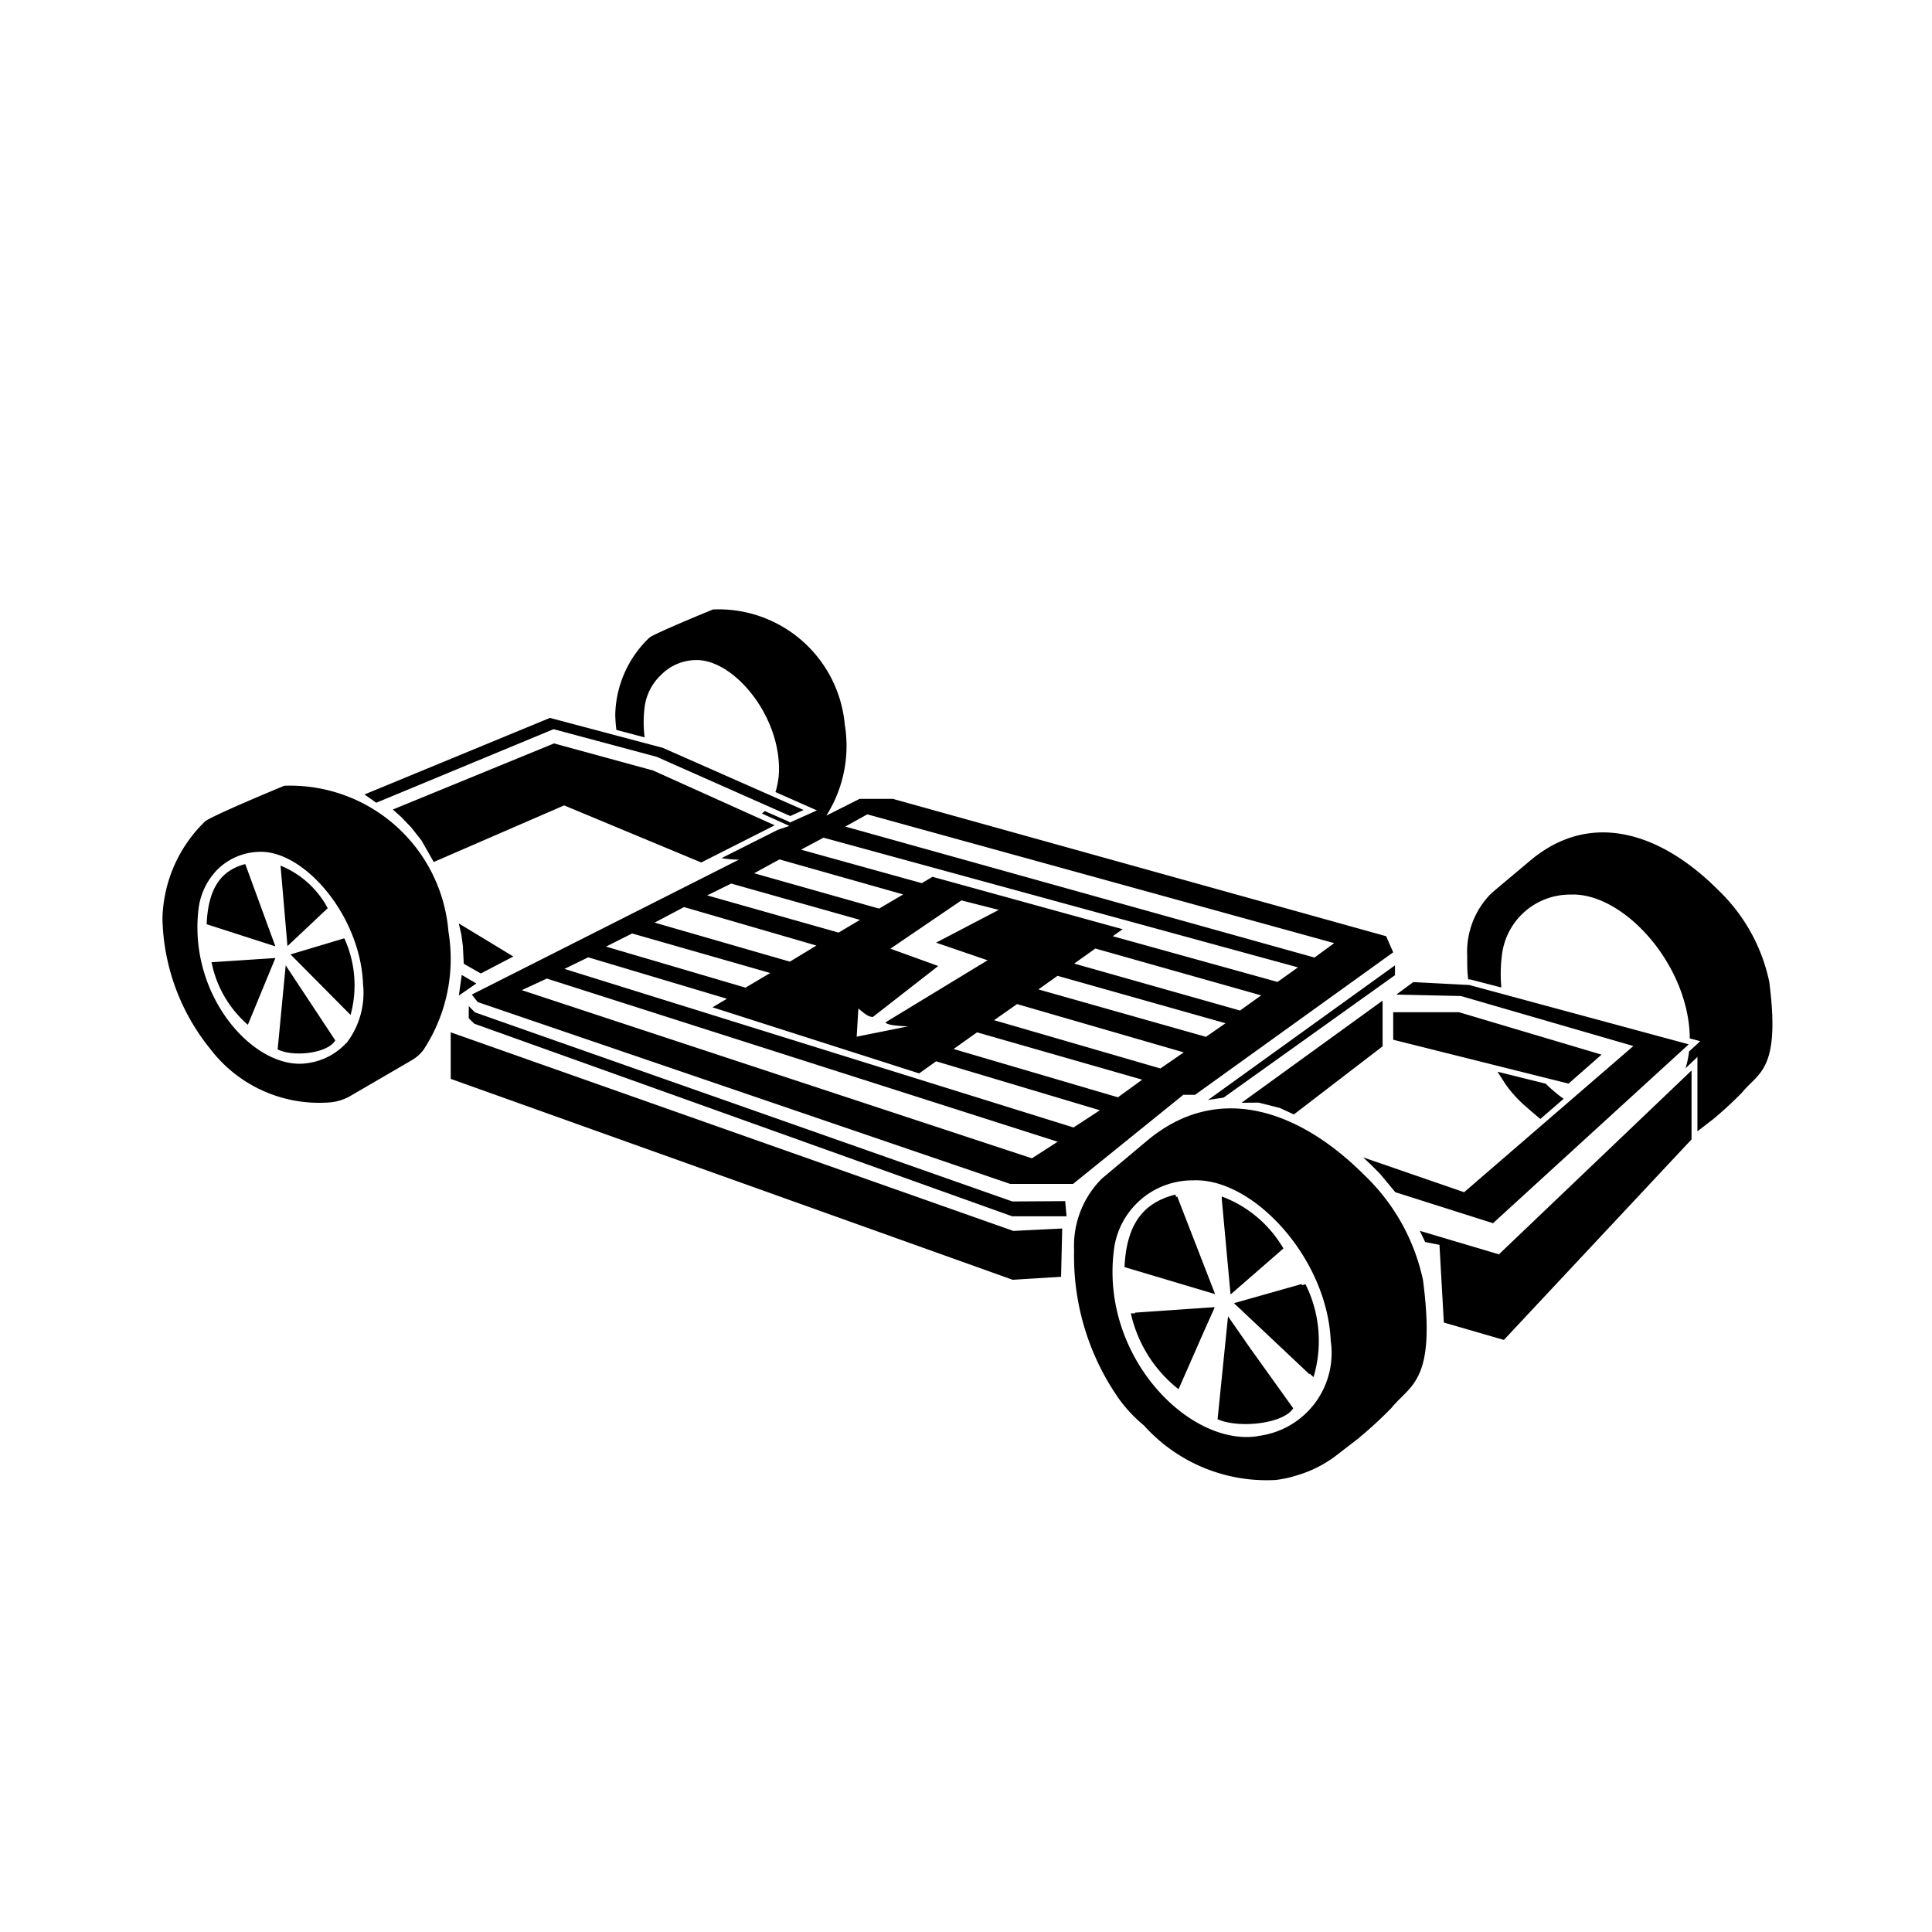 <?xml version="1.0" encoding="utf-8"?>
<!-- Generator: www.svgicons.com -->
<svg xmlns="http://www.w3.org/2000/svg" width="800" height="800" viewBox="0 0 24 24">
<path fill="currentColor" d="M17.175 12.998v-.568l-1.752 1.269l.212-.002l.262.066l.176.081zm.708 2.493l.053.938l.746.216l2.331-2.491v-.856l-2.393 2.284l-.019-.006l-.963-.286l.066.139l.178.035zm-.858-1.028l.116.116l.192.231l1.214.385l2.431-2.222l-2.726-.737l-.696-.036l-.21.155l.802.018l2.142.621l-.048.042l-2.054 1.774l-1.255-.433zM5.917 12.217l-.181-.106l-.036.256Zm-.156-.245l.212.121l.404-.211l-.678-.411l.032.137l.019.144zm-.881-1.916l.004.003l.1.09l.124.129l.129.164l.151.266l1.62-.703l1.703.709l.913-.462l-1.512-.681l-1.229-.336Zm3.354-.766l-1.402-.372l-2.304.951l.146.103l2.203-.914l1.28.343l1.66.736l.166-.075zm7.106 6.91l.079.073l.849.8v-.011l.049.045a1.575 1.575 0 0 0-.1-1.154l-.042.012l-.006-.014l-.838.237zm-.726-1.328l-.014-.032c-.4.1-.606.369-.631.9l1.122.335v-.008l-.468-1.206zm-.514 1.434v.009h-.052a1.653 1.653 0 0 0 .592.942l.019-.042l.315-.717l.112-.249v-.011zm1.155.046l-.125 1.23l-.005.048c.264.118.82.057.94-.136l-.529-.738zm-.078-1.489v.029l.109 1.183v-.005v.011l.657-.572a1.486 1.486 0 0 0-.766-.646m1.774-.263c-.809-.812-1.823-1.165-2.7-.431l-.561.47a1.178 1.178 0 0 0-.347.892a3.083 3.083 0 0 0 .555 1.843a1.768 1.768 0 0 0 .313.334a2.048 2.048 0 0 0 1.634.677a1.379 1.379 0 0 0 .257-.055a1.5 1.5 0 0 0 .506-.256l.259-.2a5.307 5.307 0 0 0 .417-.383c.236-.293.559-.32.393-1.589a2.528 2.528 0 0 0-.726-1.302m-1.323 3.24c-.848.136-1.963-.985-1.79-2.317a.983.983 0 0 1 .982-.86c.738-.036 1.665.955 1.711 1.994a1.038 1.038 0 0 1-.903 1.181zM4.355 12.608a1.4 1.4 0 0 0-.078-.952l-.668.2zm-.87-1.855l.086 1l.5-.471a1.159 1.159 0 0 0-.586-.529m-.918.728l.854.275l-.374-1.022c-.304.078-.461.304-.48.747m.512 1.249l.342-.829l-.793.052a1.38 1.38 0 0 0 .451.777m.37.306c.2.1.625.047.716-.112l-.616-.932Zm.082-3.275s-.915.378-.986.445a1.735 1.735 0 0 0-.527 1.206a2.657 2.657 0 0 0 .59 1.613a1.7 1.7 0 0 0 1.464.671a.616.616 0 0 0 .283-.083l.754-.439a.493.493 0 0 0 .15-.13a2.054 2.054 0 0 0 .312-1.469a1.973 1.973 0 0 0-2.04-1.814m.766 3.2a.792.792 0 0 1-.468.244c-.646.112-1.494-.813-1.363-1.912a.841.841 0 0 1 .244-.5a.766.766 0 0 1 .5-.211c.561-.03 1.268.788 1.3 1.645a1.024 1.024 0 0 1-.21.736Zm10.903.674l2.129-1.521v-.122l-2.322 1.672zm-.354-.035l2.461-1.77l-.088-.2l-6.127-1.706h-.414l-.413.208A1.619 1.619 0 0 0 10.494 9a1.574 1.574 0 0 0-1.637-1.429s-.734.3-.791.351a1.361 1.361 0 0 0-.423.952a1.718 1.718 0 0 0 .014.193l.351.093a1.49 1.49 0 0 1 0-.378a.66.66 0 0 1 .2-.394a.616.616 0 0 1 .423-.188c.45-.023 1.017.622 1.045 1.3a.97.97 0 0 1-.043.339l.515.228l-.336.151l-.012-.011l-.3-.132l-.026.023l-.009.008l.341.154l-.143.048l-.7.352a1.432 1.432 0 0 0 .216.019l-3.318 1.676l.073.093l6.615 2.259h.781L14.7 13.6zm.135-.72l-2.081-.589l.237-.169l2.087.589zm.423-.327l-2.06-.583l.263-.187l2.06.582zm-4.63-2.437l5.8 1.6l-.245.179l-5.829-1.627Zm-.544.29l5.894 1.611l-.254.181l-2.047-.568l.123-.087l-2.362-.651l-.133.079l-1.5-.416zm2.038 1.523L11 12.7c.016.031.124.043.28.05l-.638.128l.021-.35c.091.076.121.1.179.106l.813-.634l-.594-.215l.882-.6l.464.118l-.779.407zm-2.585-1.253l1.537.435l-.3.176l-1.552-.439zm-.6.3l1.6.451l-.266.158l-1.632-.462zm-.586.292l1.645.478l-.33.2l-1.68-.485zm-.644.328l1.715.491l-.307.182l-1.733-.51zm4.966 2.793L6.482 12.3l.311-.144l6.346 2.027zm.517-.383l-6.324-1.97l.295-.144l1.723.515l-.179.106l2.567.821l.211-.15l2.034.608zm.551-.375l-2.041-.6l.291-.207l2.052.588zm-1.538-.958l.285-.2l2.071.6l-.29.2zm-6.457.044l6.681 2.392h.676l-.017-.188l-.656.004L5.9 12.576l-.077-.078v.151zm7.303 2.544l-.607.03l-6.989-2.467v.578l6.981 2.496l.601-.037zm5.511-1.787a1.556 1.556 0 0 0 .271.291c.055.049.106.092.158.135l.289-.25a1.756 1.756 0 0 1-.222-.188l-.6-.149zm3.272-1.28a2.2 2.2 0 0 0-.627-1.131c-.7-.706-1.578-1.013-2.34-.374c-.051.043-.47.394-.485.408a1.027 1.027 0 0 0-.3.775c0 .105 0 .2.013.295h.025l.386.1a1.855 1.855 0 0 1 .008-.407a.851.851 0 0 1 .849-.747c.64-.032 1.443.83 1.483 1.733v.053l.131.035l-.139.128a1.142 1.142 0 0 1-.044.209l.148-.141v.924l.194-.15a4.682 4.682 0 0 0 .361-.333c.202-.25.481-.271.337-1.377m-2.493 1.267l.41-.36l-1.771-.527h-.817v.342z"/>
</svg>